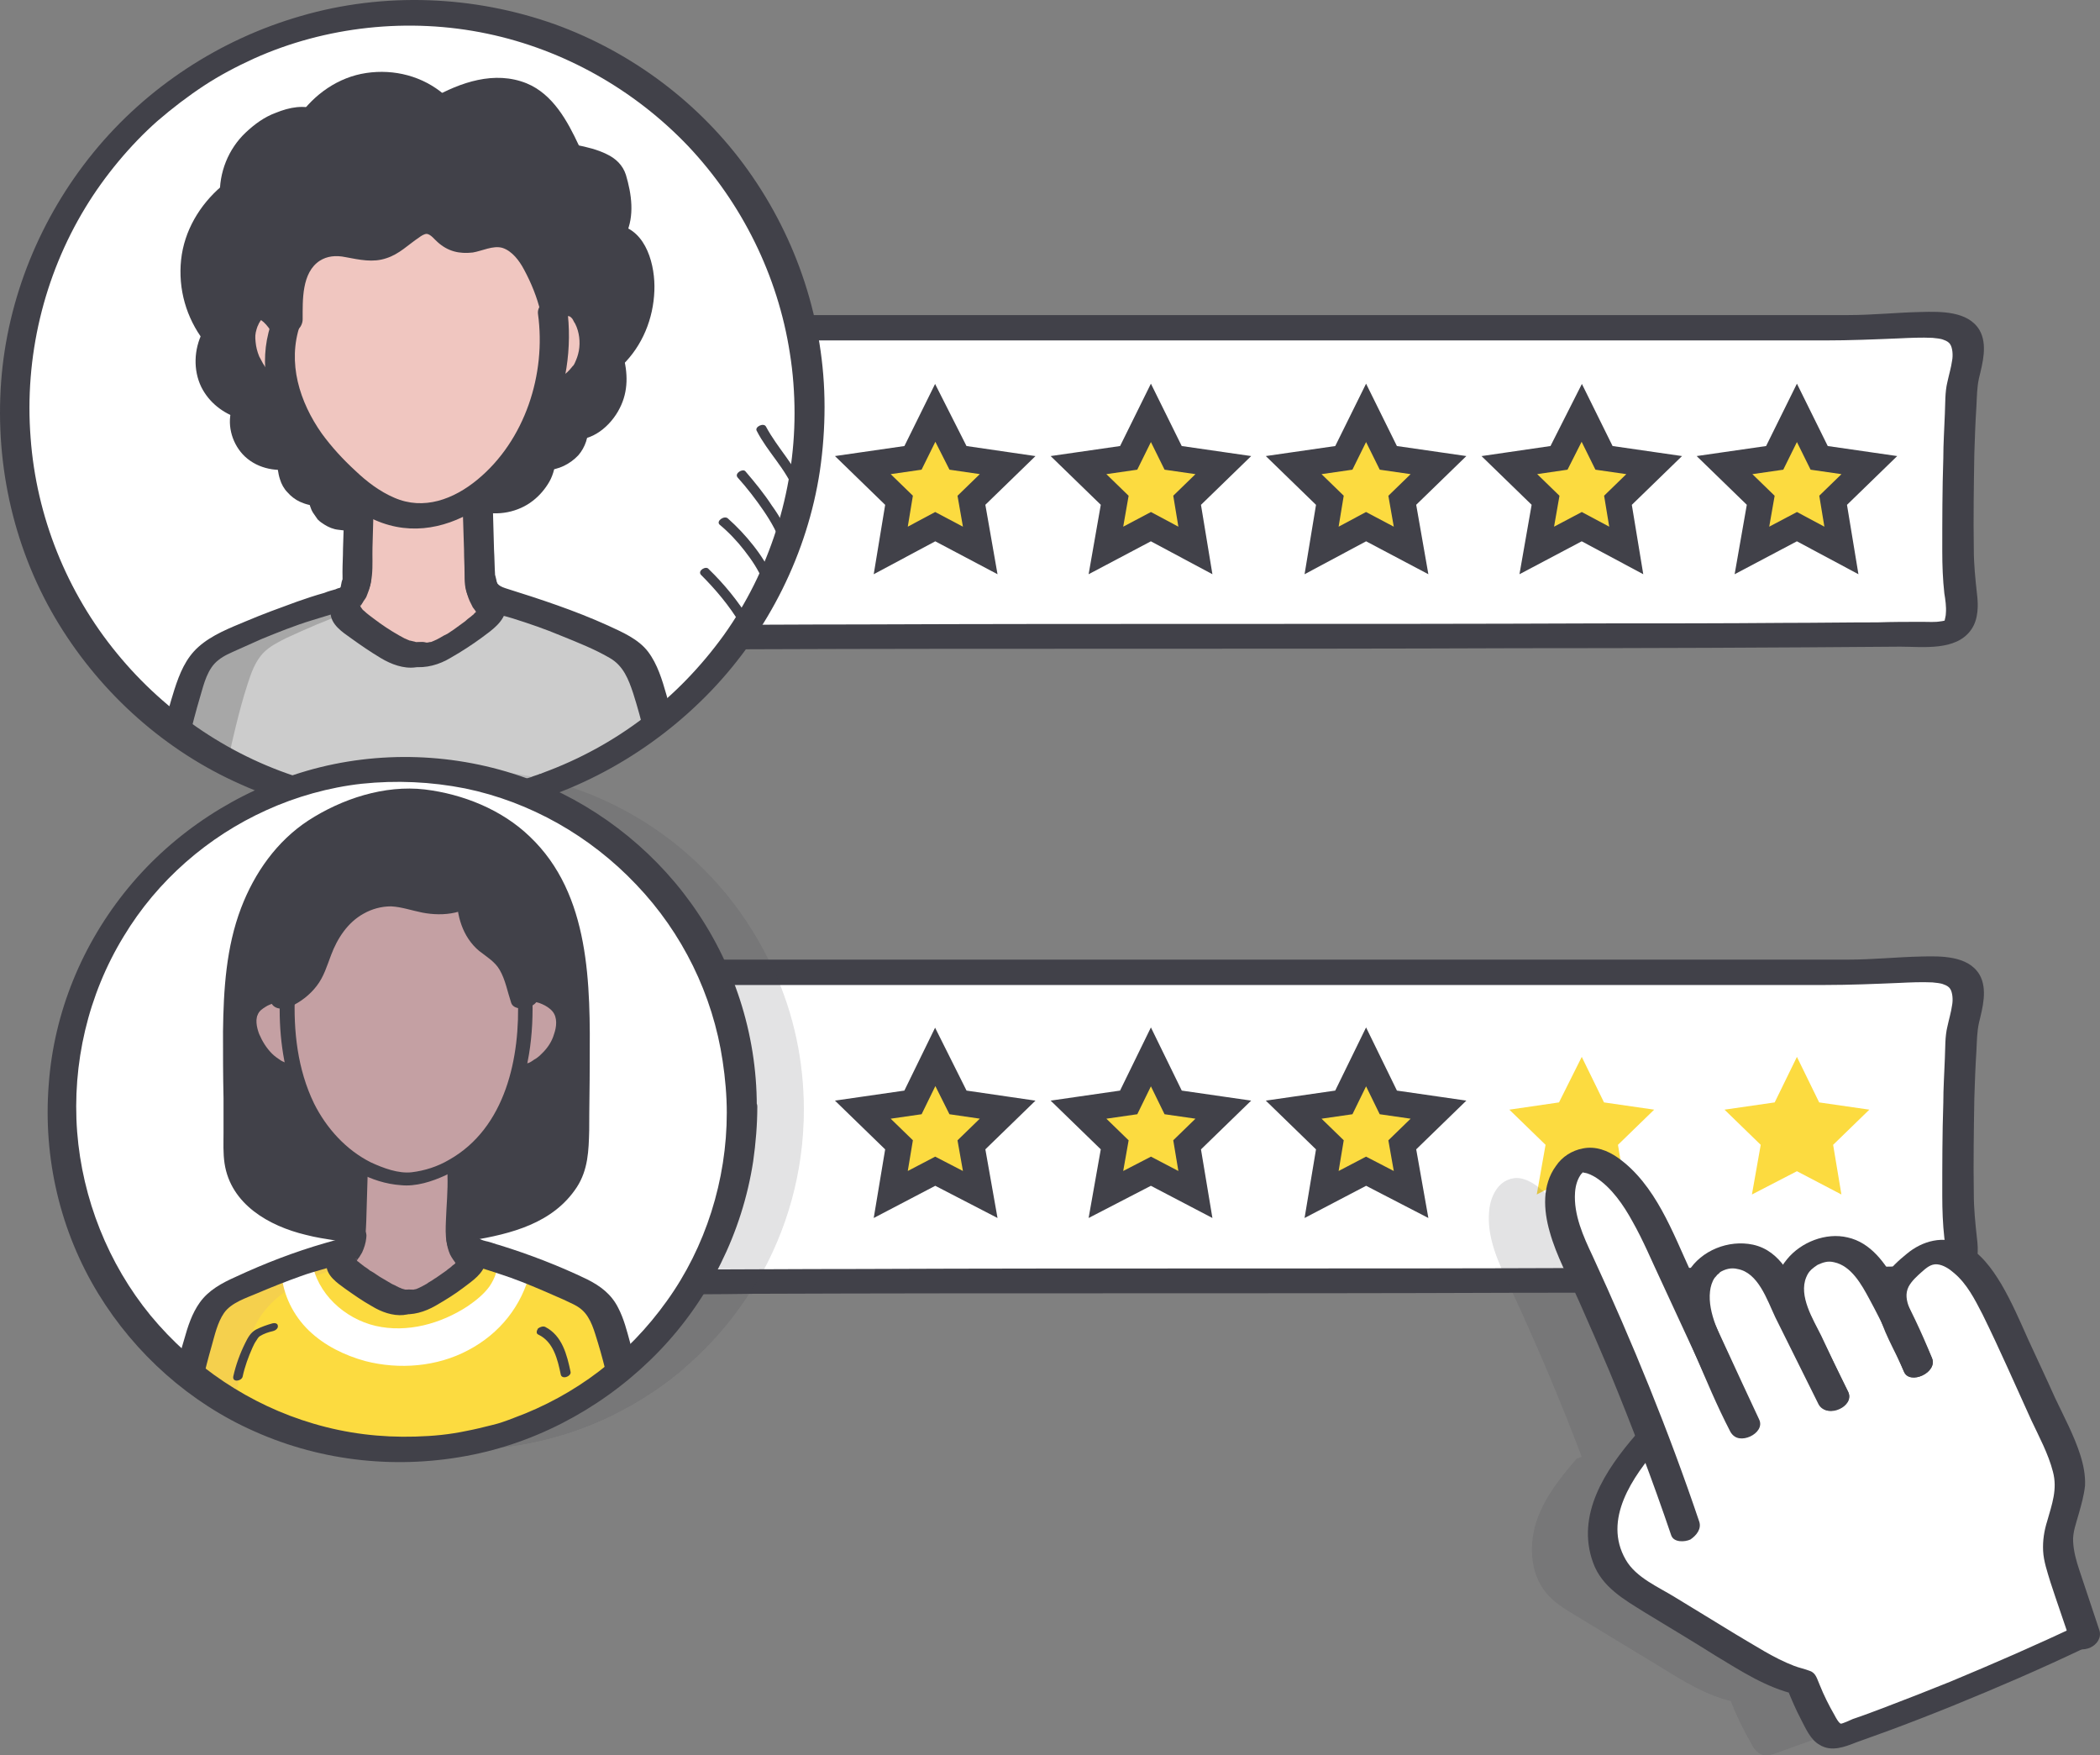 <svg version="1.1" x="0" y="0" xml:space="preserve" id="svg506" width="406.012" height="339.317" xmlns:xlink="http://www.w3.org/1999/xlink" xmlns="http://www.w3.org/2000/svg">
    <rect width="100%" height="100%" fill="#808080" stroke="none"/>
    <style type="text/css" id="style2">
        .st0{fill:#fff}.st2{fill:#fcdb40}.st3{opacity:.15}.st4{fill:#414149}.st32{fill:#f0c6c0}.st44{fill:none;stroke:#414149;stroke-width:5;stroke-miterlimit:10}
    </style>
    <g id="Layer_1" transform="translate(-97.784 -108.69)">
        <g id="g503">
            <g id="g41">
                <g id="g15">
                    <g id="g7">
                        <path class="st0" d="M205.1 218.1c-.4-11.2-1.4-35.6-1.9-43.5-.1-1.4 2.4-2.5 5.6-2.5 75 0 150.1 0 225.1.1h23.5c4.9 0 13.4-1.3 17.8-.1 5.9 1.6 2.3 9.3 2.1 11.8-.3 5-.5 10-.6 15-.2 6.7-.2 13.5 0 20.2.1 3.2 1.2 6.7.2 9.9-.6 1.8-2.3 2.4-6.4 2.4-77.5.6-154.9.3-232.4.5-9.3 0-18.6.1-27.9.1-7.8 0-4.8-6-4.8-8.3-.2-.7-.2-2.7-.3-5.6z" id="path5"/>
                    </g>
                    <g id="g13">
                        <g id="g11">
                            <path class="st4" d="M207.9 217.4c-.5-14.3-1.1-28.6-1.9-42.9 0-.6.2-.6-.2 0-.2.4-.6.3 0 .3.9-.1 2.1-.3 3.2-.3H450.6c4.8 0 9.6-.2 14.4-.4 2.1-.1 4.3-.2 6.4-.1.7.1 1.5.1 2.2.4.6.2 1 .5 1.2.8.5.7.6 2.2.4 3.2-.2 1.4-.6 2.7-.9 4.1-.5 2-.4 4.2-.5 6.2-.1 2.9-.3 5.7-.3 8.6-.2 6-.2 12-.2 18 0 2.7.1 5.4.4 8.1.2 1.2.4 2.6.3 3.8 0 .6-.2 1.1-.3 1.7.1-.3 0-.1.1-.2l.1-.1c.3-.3-.3 0 0 0 .2 0-.7.2-.9.2-1.1.2-2.3.1-3.5.1-2.9 0-5.8 0-8.7.1-6 0-12 .1-18 .1-11.9.1-23.9.1-35.8.1-23.8.1-47.6.1-71.4.1-23.9 0-47.8 0-71.6.1-11.9 0-23.9.1-35.8.1-6 0-12 .2-18 .1-.3 0-.7 0-1-.1-.1 0-1.1-.3-.8-.2-.1 0-.3-.1-.4-.2.3.2 0 0 0 0l-.3-.3c.3.4 0 0-.1-.2-.1-.1-.1-.2-.1-.4 0 0 .1.4 0 .1-.1-.3-.1-.5-.1-.8v-.4c0-.4 0 .4 0 0 0-.3.1-.6.1-.9.7-3 .6-5.8.4-8.8-.1-3.2-5.9-1.6-5.8 1.3.1 1.9.2 3.8.2 5.7 0 .2.1-.4 0 .2 0 .2-.1.5-.1.7l-.3 1.8c-.4 3.5 1.1 6.2 4.7 7 2.7.6 5.7.3 8.4.2h9.3c6.2 0 12.4 0 18.6-.1 24.6-.1 49.2-.1 73.8-.1 24.8 0 49.6 0 74.4-.1 24.7 0 49.4-.1 74.1-.3 4.3 0 10.8.9 13.7-3.3 1.4-2 1.4-4.7 1.1-7-.3-2.8-.6-5.6-.6-8.5-.1-6.2 0-12.4.1-18.5.1-3 .2-6.1.4-9.1.1-1.9.1-3.7.5-5.5.7-2.9 1.7-6.5.1-9.3-2.2-3.7-7.5-3.6-11.3-3.5-4.7.1-9.4.6-14.1.6H213.9c-2.8 0-5.8-.3-8.5.5-2.3.7-5.1 2.2-5.1 4.9-.1 2.8.3 5.8.4 8.6.4 8.3.8 16.6 1.1 24.9.1 3.4.3 6.8.4 10.2.1 3.3 5.8 1.6 5.7-1.3z" id="path9"/>
                        </g>
                    </g>
                </g>
                <g id="g27">
                    <path class="st2" id="polygon17" d="m292.6 198.6-7 6.8 1.7 9.7-8.7-4.6-8.6 4.6 1.6-9.7-7-6.8 9.7-1.4 4.3-8.7 4.4 8.7z"/>
                    <path class="st2" id="polygon19" d="m334.3 198.6-7 6.8 1.6 9.7-8.6-4.6-8.7 4.6 1.7-9.7-7-6.8 9.7-1.4 4.3-8.7 4.3 8.7z"/>
                    <path class="st2" id="polygon21" d="m375.9 198.6-7 6.8 1.7 9.7-8.7-4.6-8.6 4.6 1.6-9.7-7-6.8 9.7-1.4 4.3-8.7 4.3 8.7z"/>
                    <path class="st2" id="polygon23" d="m417.6 198.6-7 6.8 1.6 9.7-8.6-4.6-8.7 4.6 1.7-9.7-7-6.8 9.6-1.4 4.4-8.7 4.3 8.7z"/>
                    <path class="st2" id="polygon25" d="m459.2 198.6-7 6.8 1.6 9.7-8.6-4.6-8.7 4.6 1.7-9.7-7-6.8 9.7-1.4 4.3-8.7 4.3 8.7z"/>
                </g>
                <g id="g39">
                    <path class="st44" id="polygon29" d="m292.6 198.6-7 6.8 1.7 9.7-8.7-4.6-8.6 4.6 1.6-9.7-7-6.8 9.7-1.4 4.3-8.7 4.4 8.7z"/>
                    <path class="st44" id="polygon31" d="m334.3 198.6-7 6.8 1.6 9.7-8.6-4.6-8.7 4.6 1.7-9.7-7-6.8 9.7-1.4 4.3-8.7 4.3 8.7z"/>
                    <path class="st44" id="polygon33" d="m375.9 198.6-7 6.8 1.7 9.7-8.7-4.6-8.6 4.6 1.6-9.7-7-6.8 9.7-1.4 4.3-8.7 4.3 8.7z"/>
                    <path class="st44" id="polygon35" d="m417.6 198.6-7 6.8 1.6 9.7-8.6-4.6-8.7 4.6 1.7-9.7-7-6.8 9.6-1.4 4.4-8.7 4.3 8.7z"/>
                    <path class="st44" id="polygon37" d="m459.2 198.6-7 6.8 1.6 9.7-8.6-4.6-8.7 4.6 1.7-9.7-7-6.8 9.7-1.4 4.3-8.7 4.3 8.7z"/>
                </g>
            </g>
            <g id="g75">
                <g id="g53">
                    <g id="g45">
                        <path class="st0" d="M476.6 323.4c-.2 6.7-.2 13.5 0 20.2.1 3.2 1.2 6.7.2 9.9-.6 1.8-2.3 2.4-6.4 2.4-75.4.5-150.8.3-226.2.5H238c-9.3 0-18.6.1-27.9.1-7.8 0-4.8-6-4.8-8.3 0-.7-.1-2.7-.2-5.5-.4-11.2-1.4-35.6-1.9-43.5-.1-1.4 2.4-2.5 5.6-2.5h38.8c62.1 0 124.2 0 186.3.1h23.5c4.9 0 13.4-1.3 17.8-.1 5.9 1.6 2.3 9.3 2.1 11.8-.4 4.9-.6 9.9-.7 14.9z" id="path43"/>
                    </g>
                    <g id="g51">
                        <g id="g49">
                            <path class="st4" d="M207.9 342c-.5-14.3-1.1-28.6-1.9-42.9 0-.6.2-.6-.2 0-.2.4-.6.3 0 .3.9-.1 2.1-.3 3.2-.3H450.6c4.8 0 9.6-.2 14.4-.4 2.1-.1 4.3-.2 6.4-.1.7.1 1.5.1 2.2.4.6.2 1 .5 1.2.8.5.7.6 2.2.4 3.2-.2 1.4-.6 2.7-.9 4.1-.5 2-.4 4.2-.5 6.2-.1 2.9-.3 5.7-.3 8.6-.2 6-.2 12-.2 18 0 2.7.1 5.4.4 8.1.2 1.2.4 2.6.3 3.8 0 .6-.2 1.1-.3 1.7.1-.3 0-.1.1-.2l.1-.1c.3-.3-.3 0 0 0 .2 0-.7.2-.9.2-1.1.2-2.3.1-3.5.1-2.9 0-5.8 0-8.7.1-6 0-12 .1-18 .1-11.9.1-23.9.1-35.8.1-23.8.1-47.6.1-71.4.1-23.9 0-47.8 0-71.6.1-11.9 0-23.9.1-35.8.1-6 0-12 .2-18 .1-.3 0-.7 0-1-.1-.1 0-1.1-.3-.8-.2-.1 0-.3-.1-.4-.2.3.2 0 0 0 0l-.3-.3c.3.4 0 0-.1-.2-.1-.1-.1-.2-.1-.4 0 0 .1.4 0 .1-.1-.3-.1-.5-.1-.8v-.4c0-.4 0 .4 0 0 0-.3.1-.6.1-.9.7-3 .6-5.8.4-8.8-.1-3.2-5.9-1.6-5.8 1.3.1 1.9.2 3.8.2 5.7 0 .2.1-.4 0 .2 0 .2-.1.5-.1.7l-.3 1.8c-.4 3.5 1.1 6.2 4.7 7 2.7.6 5.7.3 8.4.2h9.3c6.2 0 12.4 0 18.6-.1 24.6-.1 49.2-.1 73.8-.1 24.8 0 49.6 0 74.4-.1 24.7 0 49.4-.1 74.1-.3 4.3 0 10.8.9 13.7-3.3 1.4-2 1.4-4.7 1.1-7-.3-2.8-.6-5.6-.6-8.5-.1-6.2 0-12.4.1-18.5.1-3 .2-6.1.4-9.1.1-1.9.1-3.7.5-5.5.7-2.9 1.7-6.5.1-9.3-2.2-3.7-7.5-3.6-11.3-3.5-4.7.1-9.4.6-14.1.6H213.9c-2.8 0-5.8-.3-8.5.5-2.3.7-5.1 2.2-5.1 4.9-.1 2.8.3 5.8.4 8.6.4 8.3.8 16.6 1.1 24.9.1 3.4.3 6.8.4 10.2.1 3.2 5.8 1.6 5.7-1.3z" id="path47"/>
                        </g>
                    </g>
                </g>
                <g id="g65">
                    <path class="st2" id="polygon55" d="m292.6 323.2-7 6.8 1.7 9.6-8.7-4.5-8.6 4.5 1.6-9.6-7-6.8 9.7-1.4 4.3-8.8 4.4 8.8z"/>
                    <path class="st2" id="polygon57" d="m334.3 323.2-7 6.8 1.6 9.6-8.6-4.5-8.7 4.5 1.7-9.6-7-6.8 9.7-1.4 4.3-8.8 4.3 8.8z"/>
                    <path class="st2" id="polygon59" d="m375.9 323.2-7 6.8 1.7 9.6-8.7-4.5-8.6 4.5 1.6-9.6-7-6.8 9.7-1.4 4.3-8.8 4.3 8.8z"/>
                    <path class="st2" id="polygon61" d="m417.6 323.2-7 6.8 1.6 9.6-8.6-4.5-8.7 4.5 1.7-9.6-7-6.8 9.6-1.4 4.4-8.8 4.3 8.8z"/>
                    <path class="st2" id="polygon63" d="m459.2 323.2-7 6.8 1.6 9.6-8.6-4.5-8.7 4.5 1.7-9.6-7-6.8 9.7-1.4 4.3-8.8 4.3 8.8z"/>
                </g>
                <g id="g73">
                    <path class="st44" id="polygon67" d="m292.6 323.2-7 6.8 1.7 9.6-8.7-4.5-8.6 4.5 1.6-9.6-7-6.8 9.7-1.4 4.3-8.8 4.4 8.8z"/>
                    <path class="st44" id="polygon69" d="m334.3 323.2-7 6.8 1.6 9.6-8.6-4.5-8.7 4.5 1.7-9.6-7-6.8 9.7-1.4 4.3-8.8 4.3 8.8z"/>
                    <path class="st44" id="polygon71" d="m375.9 323.2-7 6.8 1.7 9.6-8.7-4.5-8.6 4.5 1.6-9.6-7-6.8 9.7-1.4 4.3-8.8 4.3 8.8z"/>
                </g>
            </g>
            <g id="g259">
                <g id="g233">
                    <g id="g79">
                        <circle class="st0" cx="177.4" cy="187.9" r="76" id="circle77"/>
                    </g>
                    <g id="g225">
                        <defs id="defs82">
                            <circle id="SVGID_12_" cx="177.4" cy="187" r="76.9"/>
                        </defs>
                        <clipPath id="SVGID_1_">
                            <use xlink:href="#SVGID_12_" style="overflow:visible" id="use84" x="0" y="0" width="100%" height="100%"/>
                        </clipPath>
                        <g clip-path="url(#SVGID_1_)" id="g223">
                            <g id="g101">
                                <path class="st32" d="M153.1 184.5c-2.8.2-5-1.8-6.5-4-1.2-1.7-2-3.7-2.2-5.8-.2-2.1.3-4.2 1.6-5.9.5-.7 1.3-1.3 2.1-1.5.9-.2 1.9.2 2.6.7.7.5 1.3 1.3 1.9 2h.6v.2l-.2.4c-1.5 4.5-1.3 9.4.1 13.9z" id="path87"/>
                                <path class="st4" d="M150.7 168.1c-.7-.5-1.7-.9-2.6-.7-.9.2-1.6.8-2.1 1.5-1.3 1.6-1.8 3.8-1.6 5.9.2 2.1 1 4 2.2 5.8 1.5 2.2 3.7 4.2 6.5 4 .2.8.5 1.6.8 2.3 2.1 5.1 5.7 9.5 9.7 13.3 1.2 1.1 2.4 2.2 3.7 3.2v.7c0 1.2-.1 2.5-.1 3.9h-.6c-1.4.4-2.9.1-4.1-.6-1.3-.8-2.2-2.3-2.3-3.8-1.7 0-3.4-.7-4.5-2-1.2-1.4-1.7-3.5-1.1-5.3-2.7.9-5.8-.1-7.7-2.2-1.7-2-2.3-4.9-1.4-7.4-2.8-.8-5.2-2.8-6.3-5.5-1.2-2.7-1-6 .5-8.6-3.2-3.9-4.7-9.1-4.2-14.1.5-5.3 3.4-10.3 7.6-13.5 0-3.1 1-6.1 2.8-8.6 1.9-2.5 4.7-4.4 7.8-5.1 1.4-.3 2.8-.4 4.1.3 2.4-3.8 6.6-6.5 11.1-7.1 4.8-.7 9.9 1.1 13.4 4.6 2.4-1.4 4.9-2.6 7.6-3.2 2.7-.6 5.6-.6 8.2.6 4.8 2.1 7.2 7.4 9.3 12 1.7.2 3.3.7 4.9 1.3 1.2.5 2.4 1.1 3.1 2.2.5.7.6 1.6.8 2.4.7 3.2 1.3 6.8-.7 9.5 2.6.1 4.2 2.5 5 4.8 2.2 6.7.2 14.5-5 19.2.7 2.2.8 4.6.2 6.8-.6 2.2-2.1 4.3-4.1 5.4-.6.4-1.4.7-2.1.5l-1-.2c0 .3.1.6.1.6.2 1.3-.2 2.8-1.1 3.8-.9 1-2.2 1.7-3.5 1.8h-1c0 .1-.1.1-.1.1-.4.5-.5 1.1-.6 1.7-.5 2.2-1.9 4.2-3.9 5.4-2.4 1.4-5.5 1.5-8 .2-.1-.1-.2-.1-.3-.2 1.4-1 2.7-2.1 3.9-3.3 4.6-4.6 7.9-10.4 9.7-16.6l.5.2c3.1-.6 5.9-2.6 7.4-5.5 1.4-2.8 1.5-6.3.1-9.2-.5-1-1.1-1.9-2.1-2.3-1.3-.6-2.9-.1-4.1.6l-.5-.1c-.7-2.9-1.8-5.8-3.2-8.5-1.5-2.8-3.8-5.6-7-5.8-3-.2-6.2 2.1-8.9.7-1.5-.7-2.4-2.4-3.9-3-1.8-.8-3.9.2-5.5 1.4s-3 2.7-4.9 3.3c-2.7.8-5.6-.6-8.5-.6-2.8-.1-5.5 1.2-7.3 3.4-2.6 3.2-2.7 7.7-2.7 11.8h-.6c-.5-.9-1.1-1.7-1.8-2.2z" id="path89"/>
                                <path class="st32" d="m205 167.4-.3.6c.8 5.3.4 10.7-1.1 15.8-1.8 6.2-5.1 12-9.7 16.6-1.2 1.2-2.5 2.3-3.9 3.3-3.9 2.7-8.5 4.4-13.1 3.9-3.5-.4-6.7-2.1-9.6-4.3-1.3-1-2.5-2.1-3.7-3.2-4-3.8-7.5-8.2-9.7-13.3-.3-.8-.6-1.5-.8-2.3-1.4-4.5-1.6-9.4-.1-13.8l.2-.4v-.2c0-4.1.1-8.6 2.7-11.8 1.8-2.1 4.5-3.4 7.3-3.4 2.9.1 5.7 1.4 8.5.6 1.9-.6 3.3-2.1 4.9-3.3 1.6-1.2 3.6-2.1 5.5-1.4 1.5.6 2.4 2.3 3.9 3 2.7 1.3 5.9-.9 8.9-.7 3.1.2 5.5 3 7 5.8 1.3 2.7 2.4 5.6 3.1 8.5z" id="path91"/>
                                <path class="st32" d="M176.9 207.5c4.7.6 9.2-1.1 13.1-3.9.1.1.2.1.3.2l-.2.4c.2 4.6.3 10.6.5 15.2 0 .5 0 1.1.2 1.7v.1c.2 1.1.6 2.1 1.2 3.1.3.4.6.8.7 1.2.3 1.2-.7 2.2-1.6 3-2.1 1.7-4.3 3.2-6.7 4.5-1.8 1-3.7 2-5.7 1.7-2 .3-4-.7-5.7-1.7-2.3-1.4-4.5-2.9-6.7-4.5-.9-.7-1.9-1.8-1.6-3 .1-.5.4-.8.7-1.2.6-.8 1-1.7 1.2-2.7.2-.7.2-1.4.3-2.1.1-3.4.2-7.7.3-11.5 0-1.4.1-2.7.1-3.9v-.7c2.9 2 6.1 3.7 9.6 4.1z" id="path93"/>
                                <path class="st32" d="M205.4 167.6c1.2-.8 2.8-1.2 4.1-.6 1 .4 1.6 1.4 2.1 2.3 1.4 2.9 1.3 6.3-.1 9.2-1.4 2.8-4.2 4.9-7.4 5.5l-.5-.2c1.5-5.1 1.9-10.5 1.1-15.8l.3-.6z" id="path95"/>
                                <path d="M191.3 222.4c.7 1 2 1.4 3.3 1.8 7.2 2 14.2 4.7 20.9 7.9 1.6.8 3.2 1.6 4.4 2.8 1.7 1.7 2.5 4.1 3.2 6.3 3.2 9.8 5.8 25.4 8 35.5H126.3c2.1-10.1 4.8-25.6 8-35.5.7-2.3 1.6-4.6 3.2-6.3 1.2-1.3 2.8-2.1 4.4-2.8 6.7-3.2 13.8-5.8 20.9-7.9 1.2-.3 2.5-.7 3.3-1.8.2-.3.3-.6.4-.9-.2 1-.6 1.9-1.2 2.7-.3.4-.6.8-.7 1.2-.3 1.2.7 2.2 1.6 3 2.1 1.7 4.3 3.2 6.7 4.5 1.8 1 3.7 2 5.7 1.7 2 .3 4-.7 5.7-1.7 2.3-1.4 4.5-2.9 6.7-4.5.9-.7 1.9-1.8 1.6-3-.1-.5-.4-.8-.7-1.2-.6-.9-1.1-2-1.2-3.1.2.5.3.9.6 1.3z" id="path97" style="fill:#ccc"/>
                                <path d="M164.6 225.4c-.2.6 0 1.2.4 1.7-4 1.4-7.9 3.1-11.8 4.9-1.6.8-3.2 1.6-4.4 2.8-1.7 1.7-2.5 4.1-3.2 6.3-3.2 9.8-5.8 25.4-8 35.5h-11.3c2.1-10.1 4.8-25.6 8-35.5.7-2.3 1.6-4.6 3.2-6.3 1.2-1.2 2.8-2.1 4.4-2.8 6.7-3.2 13.8-5.8 20.9-7.9 1.2-.3 2.5-.7 3.3-1.8.2-.3.3-.6.4-.9-.2 1-.6 1.9-1.2 2.7-.2.5-.5.9-.7 1.3z" id="path99" style="opacity:.36;fill:#696969"/>
                            </g>
                            <g id="g107">
                                <g id="g105">
                                    <path class="st4" d="M164.4 205.4c-.1 3.1-.2 6.3-.3 9.4 0 1.5-.1 3-.1 4.5 0 .8.1 2.5-.2 2.9.2-.2-.4.2-.5.2.4-.2-.7.2-.6.2-.7.2-1.5.4-2.2.7-1.8.5-3.6 1.1-5.3 1.7-3.3 1.2-6.6 2.4-9.9 3.8-3.1 1.3-6.5 2.6-9.1 4.9-2.5 2.2-3.7 5.2-4.7 8.3-1.7 5.4-3 10.9-4.1 16.4-1.3 6.3-2.5 12.7-3.9 19-.3 1.5 1 2.4 2.3 2.4h92c4.2 0 8.5.1 12.7 0h.2c1.4 0 3.8-1.4 3.4-3.1-2.4-11.3-4.2-22.7-7.5-33.8-.8-2.8-1.7-5.8-3.5-8.2-1.9-2.5-5-3.8-7.8-5.1-6.4-2.9-13.1-5.1-19.8-7.2-1.5-.5-1.9-1-2-2.6-.1-1.6-.1-3.2-.2-4.8l-.3-10.8c-.1-3.2-5.9-1.6-5.8 1.3.1 3.2.2 6.4.3 9.5 0 1.5.1 3 .1 4.5s0 3 .7 4.4c1.5 3 5.7 3.4 8.5 4.3 3.2 1 6.4 2.1 9.5 3.4 3.2 1.3 6.5 2.6 9.4 4.3 2.6 1.5 3.6 4.1 4.5 6.8 1.7 5.3 2.9 10.8 4.1 16.2 1.3 6.3 2.5 12.7 3.9 19 1.1-1 2.3-2.1 3.4-3.1H131c-1.4 0-2.8-.1-4.1 0h-.2c.8.8 1.5 1.6 2.3 2.4 2.4-11.3 4.2-22.8 7.5-33.9.7-2.4 1.4-5.4 3.5-7 1.1-.9 2.4-1.4 3.7-2 1.6-.7 3.1-1.4 4.7-2.1 3.2-1.3 6.4-2.6 9.7-3.6 1.6-.5 3.3-1 4.9-1.5 1.8-.5 3.5-1.1 4.8-2.5 2.5-2.5 1.9-6.8 2-10.1l.3-10.7c.1-1.5-2-1.9-3.1-1.7-1.4.6-2.6 1.8-2.6 3.3z" id="path103"/>
                                </g>
                            </g>
                            <g id="g113">
                                <g id="g111">
                                    <path class="st4" d="m163.8 221.4-.3 1.5c-.1.2 0 .2 0-.1-.1.1-.1.3-.2.4l-.3.6c-.3.5.2-.3-.1.2-.2.3-.5.6-.7 1-.3.6-.5 1.4-.5 2.1 0 2.3 2.3 3.8 4 5 1.8 1.3 3.7 2.6 5.7 3.8 2 1.2 4.4 2.1 6.7 1.8 1.4-.2 3.1-.9 3.4-2.5.2-1.4-.9-2.5-2.3-2.4h-.7c-.5 0 .3.1-.3 0l-1.2-.3c.4.2-.3-.1-.3-.1-.2-.1-.5-.2-.7-.3-.4-.2-.7-.4-1.1-.6-1.6-.9-3.4-2.1-4.7-3.1-.5-.4-1.4-1-2-1.6-.1-.1-.3-.2-.4-.4-.1-.1-.4-.6-.2-.2 0-.1-.3-.6-.3-.6.2 0 0 .7.1.3v.1c0-.1.1-.1.1-.2l-.1.1c.2-.2.3-.4.5-.7.2-.4.5-.7.7-1.1.4-1 .8-2 .9-3 .1-.6 0-1.2-.5-1.7-.4-.4-1.2-.7-1.8-.7-1.3.3-3.2 1.2-3.4 2.7z" id="path109"/>
                                </g>
                            </g>
                            <g id="g119">
                                <g id="g117">
                                    <path class="st4" d="M187.8 222c.1 1 .4 2 .8 2.9l.6 1.2c.2.3.4.5.6.8-.2-.3.1.3.1.3v-.2.1c.1-.1.2-.5 0-.2-.2.5.3-.3-.1.1l-.2.2c.3-.3-.2.1-.2.2-.2.2-.4.3-.6.5-.4.3-.8.6-1.1.9-.7.5-1.5 1.1-2.2 1.6-.4.3-.8.5-1.2.8l-.6.3c-.7.5.5-.3-.2.1-.8.5-1.6.9-2.4 1.2-.5.2.3-.1-.1 0-.2 0-.4.1-.6.1-.7.2.5 0-.2 0h-.3c-1.4-.2-3.2.4-3.8 1.8-.5 1.2-.1 2.8 1.4 2.9 2.7.3 5.2-.4 7.5-1.8 2.1-1.2 4.1-2.5 6-3.9 1.9-1.4 4.2-3 4.6-5.4.1-.7 0-1.4-.2-2-.1-.3-.3-.6-.5-.9-.1-.1-.2-.3-.3-.4.1.2.1.1 0-.1-.2-.4-.5-.8-.6-1.3 0 0-.2-.7-.1-.3-.1-.3-.1-.6-.2-.9-.5-3.1-6.2-1.5-5.9 1.4z" id="path115"/>
                                </g>
                            </g>
                            <g id="g125">
                                <g id="g123">
                                    <path class="st4" d="M201.8 169.4c1.6 11.6-2.5 24.4-11.7 32-4.6 3.8-10.4 6-16.1 3.5-2.8-1.2-5.3-3.1-7.5-5.2-2.4-2.2-4.6-4.6-6.5-7.2-4.3-6.1-6.7-13.7-4.2-21 .5-1.4-1.1-2.4-2.3-2.4-1.6 0-2.9 1-3.4 2.5-2.4 7.3-.6 15.3 3.3 21.7 2 3.2 4.4 6.1 7 8.7 2.6 2.5 5.4 5 8.6 6.6 14.3 7.5 29.1-5 34.9-17.6 3.3-7.1 4.6-15.1 3.5-22.9-.3-3.3-6-1.6-5.6 1.3z" id="path121"/>
                                </g>
                            </g>
                            <g id="g131">
                                <g id="g129">
                                    <path class="st4" d="M154.9 169c-.9-1.2-1.9-2.3-3.2-2.9-1.8-.8-3.8-.7-5.5.2-2.9 1.6-4.5 4.8-4.7 8.1-.2 2.8.8 5.7 2.4 8 1.6 2.4 3.7 4.4 6.6 5 1.4.3 3.2-.5 3.8-1.8.6-1.2 0-2.6-1.4-2.9-.5-.1-1.4-.5-1.8-.8-.7-.6-1.3-1.2-1.8-2-.1-.1-.1-.1 0 0-.1-.1-.1-.2-.2-.2-.2-.3-.3-.5-.5-.8-.2-.4-.5-.9-.7-1.3-.4-1-.6-1.8-.7-2.8-.1-1-.1-1.5.2-2.5.1-.2.1-.4.2-.6-.1.3.2-.4.2-.4 0-.1.4-.6.2-.4-.1.2.2-.3.3-.4.5-.6-.4.3.2-.2-.1 0-.2.1-.2.1.3-.1.3-.1.1-.1-.1 0-.4 0-.5.1.1-.1.3.1.4.2.6.4 1.3 1.2 1.8 2 .9 1.1 3.1.7 4-.1 1.2-.9 1.8-2.3.8-3.5z" id="path127"/>
                                </g>
                            </g>
                            <g id="g137">
                                <g id="g135">
                                    <path class="st4" d="M207.1 169.9c-.6.3.2-.1.3-.1-.4.2-.1.1.2 0h-.1.3c-.6-.2.4.2 0 0 .1 0 .6.4.3.2.2.1.3.3.4.4.1.1.1.1 0 0 0 .1.1.1.1.2.1.2.2.4.4.7.8 1.6 1 3.5.7 5.2-.2 1-.4 1.5-.8 2.4-.1.2-.2.4-.4.6.2-.3 0 0-.1.1-.3.4-.6.7-.9 1l-.1.1c-.2.1-.3.3-.5.4-.2.1-.4.3-.6.4.6-.4 0 0-.2.1-.4.2-.8.3-1.1.5.7-.3-.1 0-.2 0-.2.1-.5.1-.7.2-1.3.3-2.8 1.5-2.7 3 .1 1.5 1.8 1.9 3.1 1.7 5.7-1.1 10.6-5.9 11.1-11.7.3-2.9-.3-6-2.2-8.3-2.5-3-6.6-2.1-9.4-.3-1.1.7-1.7 2.4-.7 3.4.9 1.1 2.6.5 3.8-.2z" id="path133"/>
                                </g>
                            </g>
                            <g id="g143">
                                <g id="g141">
                                    <path class="st4" d="M190.5 207.5c3.5 1 7.5.2 10.3-2 1.3-1 2.4-2.3 3.2-3.7.4-.7.7-1.5.9-2.3.1-.3.1-.7.2-1 0-.1.1-.3.1-.4.1-.2 0-.1-.1.2.1-.3.1-.2-.1.2.4-.5.7-1.1.7-1.8-.1-.6-.5-1.2-1-1.5-1.3-.6-3.2-.2-4.1 1-.6.8-1 1.6-1.1 2.5-.1.3-.1.6-.2.9 0 .1-.1.3-.1.4-.1.3.2-.5 0-.1-.1.3-.2.5-.4.8-.1.1-.2.3-.3.4-.2.4.3-.4.1-.1-.2.2-.3.4-.5.7l-.3.3-.2.2.2-.2c-.2.1-.5.4-.7.5-.1.1-.2.2-.3.2-.3.2.6-.3.2-.1-.3.1-.6.3-.9.4-.4.1.7-.2.1-.1-.1 0-.3.1-.4.1-.2 0-.3.1-.5.1-.6.1.6 0 0 0h-1.2.2c-.1 0-.3 0-.4-.1-.4-.1-.7-.1-1.1-.3-1.4-.4-3.3.5-3.8 1.8-.5 1.4.1 2.6 1.5 3z" id="path139"/>
                                </g>
                            </g>
                            <g id="g149">
                                <g id="g147">
                                    <path class="st4" d="M203.4 199.6c2.4-.1 4.6-1.2 6.2-2.9 1.3-1.5 2.1-3.7 1.8-5.7-.1-.6-.4-1.2-1-1.5-.6-.3-1.4-.4-2.1-.2-.7.2-1.5.6-2 1.2-.4.5-.8 1.1-.7 1.8 0 .3.1.7 0 1v-.6c0 .5-.1 1-.3 1.4.1-.2.2-.4.2-.6-.1.4-.3.7-.5 1 .1-.2.3-.4.4-.6-.2.3-.4.6-.7.8.2-.2.4-.3.6-.5-.3.2-.5.4-.8.6.2-.1.5-.3.7-.4-.3.2-.6.3-.9.4.3-.1.5-.2.8-.3-.3.1-.6.2-.9.2.2 0 .5-.1.7-.1h-.4c-.8 0-1.6.3-2.2.8-.5.4-1.1 1.1-1.2 1.7-.1.6 0 1.3.5 1.7.4.6 1.1.8 1.8.8z" id="path145"/>
                                </g>
                            </g>
                            <g id="g155">
                                <g id="g153">
                                    <path class="st4" d="M208.2 193.6c4 .6 7.7-2.6 9.4-6 1.7-3.3 1.6-6.9.6-10.4-.2-.6-1-1-1.5-1.1-.7-.2-1.6 0-2.2.3-1.3.7-2.2 1.9-1.8 3.3 0 .1.1.3.1.4-.1-.2 0-.1 0 .1.1.3.1.7.2 1 .1.6.1 1.2.1 1.9v.5c0 .2 0 .2 0 0v.2c0 .3-.1.6-.2.9-.1.3-.1.6-.2.9 0 .1-.1.3-.1.4.1-.1.2-.4 0 0-.2.5-.5.9-.7 1.4-.2.3.3-.4.1-.1-.1.1-.2.2-.2.3-.2.2-.4.4-.6.7l.1-.1-.3.3c-.2.2-.4.3-.6.5-.5.3.5-.2.1-.1-.1.1-.3.1-.4.2-.4.2.5-.2.1 0-.2.1.4 0 .5 0-1.4-.2-3.2.4-3.8 1.8-.6.9-.1 2.4 1.3 2.7z" id="path151"/>
                                </g>
                            </g>
                            <g id="g161">
                                <g id="g159">
                                    <path class="st4" d="M218.1 179.3c3.9-3.8 6-9 6.2-14.4.2-4.8-1.5-11.6-6.9-12.7-1.5-.3-3.2.5-3.8 1.8-.6 1.2 0 2.6 1.4 2.9 1.6.3 2.4 2.2 2.9 3.7.6 1.9.8 4 .7 6-.3 4-2 7.7-4.8 10.4-1 .9-.9 2.6.3 3.3 1.4.7 3 0 4-1z" id="path157"/>
                                </g>
                            </g>
                            <g id="g167">
                                <g id="g165">
                                    <path class="st4" d="M218.8 154c1.7-3.6 1.1-7.8 0-11.5-.6-1.9-2-3.2-3.7-4-1.8-.9-3.9-1.4-5.9-1.8-1.4-.2-3.2.4-3.8 1.8-.6 1.2-.1 2.7 1.4 2.9.8.1 1.7.3 2.5.6.4.1.8.2 1.2.4-.3-.1.2.1.2.1.2.1.3.1.5.2.3.1.6.3.9.4.2.1.3.2.5.3-.3-.2-.1 0 .1.1.1.1.2.3.4.4-.2-.2-.1-.2 0 0 .2.3.3.7.4 1.1-.1-.2 0-.1 0 .1s.1.4.1.6c.1.4.1.7.2 1.1.1.8.3 1.5.3 2.3 0 .4.1.8.1 1.2v.7c0 .4-.1.8-.2 1.2 0 .2-.1.3-.1.5.1-.5-.1.2-.1.3-.6 1.2-.1 2.7 1.4 2.9 1.2.2 3-.5 3.6-1.9z" id="path163"/>
                                </g>
                            </g>
                            <g id="g173">
                                <g id="g171">
                                    <path class="st4" d="M209.7 136.8c-2.2-4.7-5-9.9-10.1-12-6.2-2.5-12.8-.2-18.3 2.9-1.1.6-2.4 1.9-1.8 3.3.6 1.3 2.6 1.4 3.7.8 3.9-2.2 8.9-4.6 13.4-2.4 3.9 1.9 5.9 6.2 7.6 9.9 1.3 2.7 6.8.2 5.5-2.5z" id="path169"/>
                                </g>
                            </g>
                            <g id="g179">
                                <g id="g177">
                                    <path class="st4" d="M183.7 127c-4.2-3.6-9.7-5-15.1-4.2-5.4.8-10.1 4.1-13.2 8.6-.8 1.2.1 2.6 1.4 2.9 1.6.4 3-.6 3.8-1.8 1.9-2.8 5-4.6 8.2-5.1 3.6-.5 7.4.7 10.2 3 1.2 1 2.9.8 4-.1.9-.5 1.9-2.3.7-3.3z" id="path175"/>
                                </g>
                            </g>
                            <g id="g185">
                                <g id="g183">
                                    <path class="st4" d="M159.2 129.9c-2.7-1-5.4-.5-8.1.6-2.2.8-4.1 2.2-5.8 3.8-3.4 3.2-5.2 7.8-5 12.4 0 1.5 1.9 2 3.1 1.7 1.4-.4 2.7-1.5 2.7-3v-1c0-.4.1-.8.2-1.2.1-.5.2-.9.3-1.4.1-.2.1-.4.2-.6.1-.2.2-.5.1-.2.3-.8.7-1.6 1.2-2.3.3-.5-.2.3.1-.2.1-.2.3-.4.4-.5.3-.3.5-.6.8-.9.1-.1.2-.3.4-.4-.6.4 0 0 .1-.1.3-.3.6-.5 1-.7.2-.1.3-.2.5-.3.6-.4-.6.3.1 0 .4-.2.7-.4 1.1-.5.2-.1.3-.1.5-.2s.7-.4.1 0c.3-.2.8-.2 1.2-.3.2 0 .4-.1.6-.1-.6.1.1 0 .2 0s.8.1.3 0c.1 0 .7.2.3 0 1.4.5 3.1.2 4.1-1 .4-1.3.8-3.1-.7-3.6z" id="path181"/>
                                </g>
                            </g>
                            <g id="g191">
                                <g id="g189">
                                    <path class="st4" d="M140.6 144.7c-4.2 3.6-7.2 8.6-7.8 14.2-.6 5.7 1 11.2 4.4 15.7.9 1.2 3 .6 4-.1 1.1-.9 1.6-2.2.7-3.4-5.2-6.9-4.6-17.3 2-23.1 1-.8 1.8-2.3.7-3.4-1-1-3-.7-4 .1z" id="path187"/>
                                </g>
                            </g>
                            <g id="g197">
                                <g id="g195">
                                    <path class="st4" d="M136.9 173c-1.6 3.2-1.8 7.2-.2 10.5 1.5 3 4.2 5.1 7.4 6.1 1.4.4 3.3-.5 3.8-1.8.6-1.4 0-2.5-1.4-2.9-.5-.1.2.1 0 0-.1-.1-.2-.1-.4-.2-.3-.1-.5-.3-.8-.4-.3-.1-.5-.3-.8-.5-.2-.1.3.2-.1 0l-.3-.3c-.5-.4-.9-.8-1.3-1.3 0 0-.4-.5-.2-.2s-.2-.2-.2-.2c-.2-.3-.3-.5-.4-.8-.1-.3-.3-.6-.4-.9-.1-.1-.1-.3-.1-.4-.1-.4 0 .1 0-.2-.1-.7-.2-1.3-.2-2v-.7c0-.3.1-.7.2-1 .1-.3.2-.7.3-1-.1.2-.1.2 0 0l.3-.6c.6-1.2 0-2.7-1.4-2.9-1.4-.3-3.1.4-3.8 1.7z" id="path193"/>
                                </g>
                            </g>
                            <g id="g203">
                                <g id="g201">
                                    <path class="st4" d="M142.7 187.4c-1.1 3.1-.2 6.7 2 9.1 2.4 2.6 6.2 3.5 9.5 2.8.7-.1 1.5-.6 2-1.2.4-.5.8-1.2.7-1.8-.2-1.5-1.8-1.9-3.1-1.7-.1 0-.2 0-.4.1-.3.1.7-.1.2 0h-1.1c-.3 0 .7.1.2 0-.2 0-.5-.1-.7-.1-.2-.1-.5-.1-.7-.2.1 0 .5.2.2.1-.1 0-.2-.1-.3-.1-.5-.2-.9-.5-1.3-.8.2.1.3.2.5.4-.6-.5-1.2-1-1.6-1.6.1.2.2.3.4.5-.5-.7-.9-1.5-1.1-2.4.1.2.1.4.2.6-.2-.8-.3-1.6-.2-2.5v.6c.1-.6.2-1.3.4-1.9.2-.6-.1-1.3-.5-1.7-.4-.4-1.2-.7-1.8-.7-1.7.1-3 1-3.5 2.5z" id="path199"/>
                                </g>
                            </g>
                            <g id="g209">
                                <g id="g207">
                                    <path class="st4" d="M151.6 197.7c-.1.6-.1 1.2-.1 1.8.1.6.2 1.2.4 1.8.3 1 .8 1.9 1.5 2.6.6.7 1.5 1.4 2.4 1.8 1.1.5 2.3.8 3.6.8.7 0 1.6-.3 2.2-.8.5-.4 1.1-1.1 1.2-1.7.1-.6 0-1.3-.5-1.7-.5-.5-1.1-.6-1.8-.7h-.3c.2 0 .5 0 .7.1-.5 0-.9-.1-1.4-.3.2.1.4.1.6.2-.5-.2-1.1-.5-1.5-.8.2.1.3.2.5.4-.5-.4-.9-.8-1.3-1.3.1.2.2.3.4.5-.4-.6-.7-1.2-.9-1.9.1.2.1.4.2.6-.2-.6-.2-1.2-.2-1.8v.6-.3c.1-.6 0-1.2-.5-1.7-.4-.4-1.2-.7-1.8-.7-.8 0-1.6.3-2.2.8-.6.4-1.1 1-1.2 1.7z" id="path205"/>
                                </g>
                            </g>
                            <g id="g215">
                                <g id="g213">
                                    <path class="st4" d="M157.4 205.2c.2.9.4 1.8.9 2.6.3.4.6.9.9 1.3.4.4.8.7 1.3 1 .8.5 1.7.9 2.7 1 1.2.2 2.4.2 3.6-.1.7-.2 1.5-.6 2-1.2.4-.5.8-1.2.7-1.8-.1-.6-.4-1.2-1-1.5-.6-.3-1.4-.4-2.1-.2-.2.1-.4.1-.6.1.2 0 .5-.1.7-.1-.4 0-.8.1-1.1 0 .2 0 .5 0 .7.1-.4 0-.9-.1-1.3-.3.2.1.4.1.6.2-.4-.2-.9-.4-1.3-.7.2.1.3.2.5.4-.4-.3-.8-.7-1.1-1.2.1.2.2.3.4.5-.3-.5-.6-1.1-.8-1.6.1.2.1.4.2.6 0-.2-.1-.3-.1-.5-.1-.6-.4-1.2-1-1.5-.6-.3-1.4-.4-2.1-.2-.7.2-1.5.6-2 1.2-.4.5-.8 1.2-.7 1.9z" id="path211"/>
                                </g>
                            </g>
                            <g id="g221">
                                <g id="g219">
                                    <path class="st4" d="M207.9 167.5c-1.2-5.2-3.4-11.3-7.9-14.5-2.4-1.7-5.2-1.8-8-1.1-1 .2-2 .6-3 .7-1 .1-1.6-.3-2.3-1-.9-.9-1.8-1.7-3-2.2-1.5-.6-3.1-.5-4.6-.1-1.5.4-2.9 1.2-4.1 2.1-1 .8-2 1.8-3.1 2.4-1.8 1-4.8-.3-6.8-.5-3-.3-5.9.5-8.4 2.1-5.6 3.6-6.2 10.3-6.2 16.3 0 1.5 1.9 1.9 3.1 1.7 1.4-.3 2.7-1.5 2.7-3 0-3.7-.2-9 3.3-11.3 1.4-.9 3.1-1.1 5-.7 2.7.5 5.3 1.1 7.9.2 2.5-.8 4.2-2.6 6.3-4 .4-.3 1-.7 1.5-.7.8.1 1.5 1.1 2.1 1.6 2 1.8 4.2 2.3 6.8 2 1.8-.3 3.9-1.4 5.7-.9 1.9.6 3.3 2.5 4.2 4.2 1.4 2.6 2.5 5.3 3.2 8.2.3 1.4 1.7 2 3.1 1.7.9-.5 2.8-1.8 2.5-3.2z" id="path217"/>
                                </g>
                            </g>
                        </g>
                    </g>
                    <g id="g231">
                        <g id="g229">
                            <path class="st4" d="M251.4 188.6c0 15.3-4.9 30.6-13.7 42.9-8.9 12.3-20.8 21.4-35 26.6-.2.1-.4.2-.6.2-.5.2.3-.1-.2.1s-1 .3-1.4.5c-1 .3-1.9.6-2.9.9-1.8.5-3.7.9-5.6 1.3-3.9.8-7.5 1.2-11.6 1.3-7.8.2-15.6-.7-23.1-2.9-14.5-4.2-27.4-12.9-36.9-24.5-9.7-11.8-15.6-26.5-16.7-41.7-1.2-15.5 2.5-31.2 10.6-44.5 3.7-6.1 8.7-12.1 13.9-16.7 2.9-2.5 5.9-4.8 9.1-6.9 2.9-1.9 6.1-3.6 9.6-5.2 13.8-6.2 29.9-8 45.1-4.8 14.8 3.1 28.4 10.8 38.8 21.7 10.4 11 17.4 25.1 19.7 40.1.6 3.7.9 7.7.9 11.6 0 1.5 1.9 1.9 3.1 1.7 1.4-.3 2.7-1.5 2.7-3 0-16.4-5.3-32.4-14.8-45.7-9.2-12.9-22.4-22.8-37.3-28.2-15.7-5.6-33.1-6.3-49.2-1.6-15.6 4.5-29.7 13.7-40 26.3-10.3 12.6-16.7 28.2-17.9 44.4-1.2 16.4 2.6 32.9 11.2 46.9 8.3 13.5 20.6 24.5 35.1 30.9 15.3 6.9 32.6 8.7 49 5.3 16-3.3 30.7-11.6 42-23.4 11.1-11.6 18.6-26.6 21-42.5.6-4.1.9-8.2.9-12.4 0-1.5-1.9-1.9-3.1-1.7-1.4.3-2.7 1.5-2.7 3z" id="path227"/>
                        </g>
                    </g>
                </g>
                <g id="g239">
                    <g id="g237">
                        <path class="st4" d="M244.1 192c2.1 4.1 5.6 7.3 7.3 11.7.3.9 2.2.1 1.8-.8-1.7-4.3-5.1-7.6-7.3-11.7-.4-.9-2.3 0-1.8.8z" id="path235"/>
                    </g>
                </g>
                <g id="g245">
                    <g id="g243">
                        <path class="st4" d="M240.4 201c1.8 2 3.5 4.2 5 6.4s2.9 4.6 3.5 7.1c.2.9 2.1.1 1.8-.8-.7-2.6-2.1-5.1-3.7-7.3-1.5-2.3-3.3-4.5-5.1-6.6-.5-.6-2.2.4-1.5 1.2z" id="path241"/>
                    </g>
                </g>
                <g id="g251">
                    <g id="g249">
                        <path class="st4" d="M236.9 210.1c1.8 1.5 3.4 3.2 4.8 5 1.4 1.8 2.7 3.7 3.6 5.9.4.9 2.2.1 1.8-.8-.9-2.2-2.2-4.2-3.7-6.1-1.5-1.9-3.1-3.6-4.9-5.2-.7-.6-2.3.5-1.6 1.2z" id="path247"/>
                    </g>
                </g>
                <g id="g257">
                    <g id="g255">
                        <path class="st4" d="M233.3 219.8c2.9 2.9 5.5 6 7.6 9.5.3.4.8.4 1.2.3.3-.1.9-.6.6-1.1-2.2-3.6-4.9-6.9-7.9-9.8-.5-.7-2.2.3-1.5 1.1z" id="path253"/>
                    </g>
                </g>
            </g>
            <g class="st3" id="g335">
                <g id="g329">
                    <defs id="defs262">
                        <circle id="SVGID_14_" cx="187.4" cy="323.2" r="65.7"/>
                    </defs>
                    <use xlink:href="#SVGID_14_" style="overflow:visible;fill:#414149" id="use264" x="0" y="0" width="100%" height="100%"/>
                    <clipPath id="SVGID_2_">
                        <use xlink:href="#SVGID_14_" style="overflow:visible" id="use266" x="0" y="0" width="100%" height="100%"/>
                    </clipPath>
                    <g clip-path="url(#SVGID_2_)" id="g327">
                        <path class="st4" d="M186.9 273.8 158 298.9l1.3 19.9 11.9 16.2 6.1 9.8-.1 1.7-1.1 6.5s5.3 5.7 7.8 6.4c2.5.8 2.3 1.5 4.7 1.5 2.4-.1 10.3-6 11.1-7.2.8-1.2.3-1.7 0-2.4s1.2-13.4 1.2-13.4l13.7-10.9 4.1-27.1-6.4-8.9-9.4-11.8z" id="path269"/>
                        <path class="st4" d="M176.5 350.1c-4.5 2-9.4 3-14.1 4.6-4.7 1.6-9.4 4-12.2 8.1-2.2 3.1-3.1 7-4 10.7-1.5 6.6-2.9 18.1-4.4 24.7h93.1c-2.1-8-4.3-20.9-6.4-28.9-.8-3.1-1.7-6.4-3.9-8.9-1.9-2.1-4.6-3.4-7.3-4.4-3.7-1.5-7.6-2.6-11.5-3.4-2.2-.5-4.6-.9-6.1-2.6.8 1 .7 2.6 0 3.7s-1.7 1.9-2.8 2.7c-2.3 1.7-4.8 3.5-7.6 3.7-3.6.3-7-1.8-10-3.9-1-.7-2-1.4-2.7-2.4-.7-1-1-2.3-.6-3.4" id="path271"/>
                        <path class="st4" d="M176.4 353.5c-1.3.4-2.5.7-3.8 1.2-4.7 1.6-9.3 4-12.2 8.1-2.2 3.1-3.1 7-4 10.7-1.5 6.6-2.9 18.1-4.4 24.7h-10.2c1.5-6.6 2.9-18.1 4.4-24.7.9-3.7 1.8-7.6 4-10.7 2.8-4.1 7.5-6.5 12.2-8.1 4.7-1.6 9.6-2.6 14.1-4.6l-.5.4c-.4.9-.2 2.1.4 3z" id="path273"/>
                        <path class="st4" d="M164.6 354.5c1.8-.9 3.5-1.5 5.5-2 .9 6.2 6.3 11.1 12.3 12.5 6.1 1.4 12.6-.4 17.8-3.8 1.6-1.1 3.1-2.3 4.2-3.8 1.1-1.6 1.8-3.5 1.5-5.4 2.1.9 4.4 1.6 6.4 2.5-1.6 6.6-5.9 12-12 15.2-6 3.2-13.3 3.8-19.9 2.1-4-1.1-7.9-3-10.9-5.9-3-2.9-5-6.9-5.3-11.1" id="path275"/>
                        <path class="st4" d="M200.8 280.6c.1 4 2.9 7.3 5.4 10.3 2.6 3 5.2 6.6 4.7 10.6 2-.6 4.3-.1 5.7 1.4 1.5 1.4 2.1 3.7 1.5 5.7-1.2 4.1-6.3 5.6-8.8 9.1-1.5 2.2-1.9 4.9-3.2 7.2-1.7 2.9-4.7 4.8-6.3 7.7-2.2 4-1.5 8.9-.6 13.4 3.6-.5 7.3-1 10.7-2.3 3.4-1.3 6.7-3.3 8.7-6.4 2.6-4 2.8-9.1 3-13.8.3-9.4.8-18.9-.9-28.2-1.7-9.3-5.7-18.4-13-24.4-5.9-4.9-13.8-7.4-21.4-6.8-7.7.6-15 4.2-20.1 10-4.6 5.2-7.3 11.8-8.8 18.6-2.5 11.5-1.7 23.5-.9 35.3.2 3.5.5 7.1 2.2 10.1 1.8 3.1 4.9 5.1 8.2 6.4 3.3 1.2 6.8 1.7 10.3 2.1.9-5 1.8-10.4-.7-14.8-1.1-2-2.8-3.7-4.3-5.4-2.7-3.3-4.7-7.1-5.7-11.3-3.7.2-7.2-2.8-7.6-6.5-.4-3.7 2.4-7.4 6.1-8 4.4-.7 6.2-6.5 8.3-10.5 2.1-3.9 5-8 9.4-8.9 3-.7 6.1.3 9.2.9 3 .6 6.5.7 8.8-1.4" id="path277"/>
                        <g id="g281">
                            <path class="st4" d="M178.1 335.2c-.1 4.1-.2 7.5-.3 11.5 0 .9-.1 1.9-.6 2.7-.6.9-1.8 1.3-2.9 1.6-6.4 1.8-12.6 4.2-18.7 7-1.4.7-2.9 1.4-4 2.5-1.5 1.5-2.2 3.6-2.9 5.7-2.8 8.7-5.2 22.6-7.1 31.6h87.7" id="path279"/>
                        </g>
                        <g id="g285">
                            <path class="st4" d="M177.6 347.8c-.1 1.1-.5 2.2-1.2 3.2-.2.3-.5.7-.6 1.1-.3 1 .6 2 1.5 2.6 1.9 1.5 3.9 2.8 5.9 4.1 1.6.9 3.3 1.8 5.1 1.5" id="path283"/>
                        </g>
                        <g id="g289">
                            <path class="st4" d="M188.3 360.4c1.8.2 3.5-.6 5.1-1.5 2.1-1.2 4.1-2.6 5.9-4.1.8-.7 1.7-1.6 1.5-2.6-.1-.4-.4-.7-.6-1.1-.7-.9-1.1-2-1.2-3.2" id="path287"/>
                        </g>
                        <g id="g293">
                            <path class="st4" d="M166.2 315.5c-.6.4-1.3.2-1.9-.1-3-1.3-5.3-4-6.1-7.2-.4-1.5-.4-3.2.5-4.4.5-.7 1.2-1.1 1.9-1.5 1.2-.7 2.6-1.2 3.9-.7" id="path291"/>
                        </g>
                        <g id="g297">
                            <path class="st4" d="M199.2 335.2c.1 4.1-.4 7.5-.2 11.5 0 .9.1 1.9.6 2.7.6.9 1.8 1.3 2.9 1.6 6.4 1.8 12.6 4.2 18.7 7 1.4.7 2.9 1.4 4 2.5 1.5 1.5 2.2 3.6 2.9 5.7 2.8 8.7 5.2 22.6 7.1 31.6" id="path295"/>
                        </g>
                        <g id="g301">
                            <path class="st4" d="M211.3 301c.3 7.5-.6 15.2-4 21.9-3.7 7.3-10.8 13.1-19 13.6-8.2-.5-15.3-6.3-19-13.6-3.4-6.7-4.3-14.4-4-21.9" id="path299"/>
                        </g>
                        <g id="g305">
                            <path class="st4" d="M210.5 315.5c.6.4 1.3.2 1.9-.1 3-1.3 5.3-4 6.1-7.2.4-1.5.4-3.2-.5-4.4-.5-.7-1.2-1.1-1.9-1.5-1.2-.7-2.6-1.2-3.9-.7" id="path303"/>
                        </g>
                        <g id="g309">
                            <path class="st4" d="M200.7 346.2c4-.7 8.1-1.4 11.8-3.2 3.7-1.8 6.9-4.9 7.9-8.9.4-1.6.4-3.2.4-4.9 0-5.2.1-10.5.1-15.7.1-7.8.1-15.7-1.6-23.4-1.7-7.6-5.5-15.1-11.7-19.8-5.5-4.2-12.3-6.4-19.2-6.8-6.9.4-13.8 2.6-19.2 6.8-6.2 4.7-10 12.2-11.7 19.8-1.7 7.6-1.7 15.5-1.6 23.4 0 5.2.1 10.5.1 15.7 0 1.6 0 3.3.4 4.9 1 4 4.2 7.1 7.9 8.9 3.7 1.8 7.8 2.5 11.8 3.2" id="path307"/>
                        </g>
                        <g id="g313">
                            <path class="st4" d="M200.9 280.7c-1.5 2.1-4.4 2.6-7 2.3-2.6-.3-5-1.3-7.6-1.5-3.5-.2-6.9 1.1-9.6 3.3-2.7 2.2-4.6 5.3-5.7 8.5-.4 1.1-.7 2.1-1.2 3.2-1 2.1-2.7 3.8-4.8 4.7" id="path311"/>
                        </g>
                        <g id="g317">
                            <path class="st4" d="M201 280.8c-.1 3.4.7 6.9 3.1 9.3 1.4 1.4 3.3 2.4 4.5 4 .9 1.2 1.3 2.6 1.7 4 .3 1.1.6 2.1 1 3.2" id="path315"/>
                        </g>
                        <g id="g321">
                            <path class="st4" d="M214.5 366c1.5.7 2.5 2 3.2 3.5.7 1.5 1 3.1 1.3 4.7" id="path319"/>
                        </g>
                        <g id="g325">
                            <path class="st4" d="M155.8 374.9c.6-2.5 1.5-4.8 2.7-7.1.2-.4.4-.7.7-1 .2-.2.4-.3.7-.4.8-.4 1.7-.8 2.7-1" id="path323"/>
                        </g>
                    </g>
                </g>
                <g id="g333">
                    <path class="st4" d="M253.2 323.2c0 12.1-3.3 23.5-9 33.2H238c-9.3 0-18.6.1-27.9.1-7.8 0-4.8-6-4.8-8.3 0-.7-.1-2.7-.2-5.5-.4-11.2-1.4-35.6-1.9-43.5-.1-1.4 2.4-2.5 5.6-2.5h38.8c3.6 8 5.6 17 5.6 26.5z" id="path331"/>
                </g>
            </g>
            <g id="g439">
                <g id="g339">
                    <circle class="st0" cx="175.4" cy="323.2" r="65" id="circle337"/>
                </g>
                <g id="g431">
                    <defs id="defs342">
                        <circle id="SVGID_16_" cx="175.4" cy="323.2" r="65.7"/>
                    </defs>
                    <clipPath id="SVGID_3_">
                        <use xlink:href="#SVGID_16_" style="overflow:visible" id="use344" x="0" y="0" width="100%" height="100%"/>
                    </clipPath>
                    <g clip-path="url(#SVGID_3_)" id="g429">
                        <path d="M174.9 273.8 146 298.9l1.3 19.9 11.9 16.2 6.1 9.8-.1 1.7-1.1 6.5s5.3 5.7 7.8 6.4c2.5.8 2.3 1.5 4.7 1.5 2.4-.1 10.3-6 11.1-7.2.8-1.2.3-1.7 0-2.4s1.2-13.4 1.2-13.4l13.7-10.9 4.1-27.1-6.4-8.9-9.4-11.8z" id="path347" style="fill:#c4a0a3"/>
                        <path class="st2" d="M164.5 350.1c-4.5 2-9.4 3-14.1 4.6-4.7 1.6-9.4 4-12.2 8.1-2.2 3.1-3.1 7-4 10.7-1.5 6.6-2.9 18.1-4.4 24.7h93.1c-2.1-8-4.3-20.9-6.4-28.9-.8-3.1-1.7-6.4-3.9-8.9-1.9-2.1-4.6-3.4-7.3-4.4-3.7-1.5-7.6-2.6-11.5-3.4-2.2-.5-4.6-.9-6.1-2.6.8 1 .7 2.6 0 3.7s-1.7 1.9-2.8 2.7c-2.3 1.7-4.8 3.5-7.6 3.7-3.6.3-7-1.8-10-3.9-1-.7-2-1.4-2.7-2.4-.7-1-1-2.3-.6-3.4" id="path349"/>
                        <path d="M164.4 353.5c-1.3.4-2.5.7-3.8 1.2-4.7 1.6-9.3 4-12.2 8.1-2.2 3.1-3.1 7-4 10.7-1.5 6.6-2.9 18.1-4.4 24.7h-10.2c1.5-6.6 2.9-18.1 4.4-24.7.9-3.7 1.8-7.6 4-10.7 2.8-4.1 7.5-6.5 12.2-8.1 4.7-1.6 9.6-2.6 14.1-4.6l-.5.4c-.4.9-.2 2.1.4 3z" id="path351" style="fill:#f5d04d"/>
                        <path class="st0" d="M152.6 354.5c1.8-.9 3.5-1.5 5.5-2 .9 6.2 6.3 11.1 12.3 12.5 6.1 1.4 12.6-.4 17.8-3.8 1.6-1.1 3.1-2.3 4.2-3.8 1.1-1.6 1.8-3.5 1.5-5.4 2.1.9 4.4 1.6 6.4 2.5-1.6 6.6-5.9 12-12 15.2-6 3.2-13.3 3.8-19.9 2.1-4-1.1-7.9-3-10.9-5.9-3-2.9-5-6.9-5.3-11.1" id="path353"/>
                        <path class="st4" d="M188.8 280.6c.1 4 2.9 7.3 5.4 10.3 2.6 3 5.2 6.6 4.7 10.6 2-.6 4.3-.1 5.7 1.4 1.5 1.4 2.1 3.7 1.5 5.7-1.2 4.1-6.3 5.6-8.8 9.1-1.5 2.2-1.9 4.9-3.2 7.2-1.7 2.9-4.7 4.8-6.3 7.7-2.2 4-1.5 8.9-.6 13.4 3.6-.5 7.3-1 10.7-2.3 3.4-1.3 6.7-3.3 8.7-6.4 2.6-4 2.8-9.1 3-13.8.3-9.4.8-18.9-.9-28.2-1.7-9.3-5.7-18.4-13-24.4-5.9-4.9-13.8-7.4-21.4-6.8-7.7.6-15 4.2-20.1 10-4.6 5.2-7.3 11.8-8.8 18.6-2.5 11.5-1.7 23.5-.9 35.3.2 3.5.5 7.1 2.2 10.1 1.8 3.1 4.9 5.1 8.2 6.4 3.3 1.2 6.8 1.7 10.3 2.1.9-5 1.8-10.4-.7-14.8-1.1-2-2.8-3.7-4.3-5.4-2.7-3.3-4.7-7.1-5.7-11.3-3.7.2-7.2-2.8-7.6-6.5-.4-3.7 2.4-7.4 6.1-8 4.4-.7 6.2-6.5 8.3-10.5 2.1-3.9 5-8 9.4-8.9 3-.7 6.1.3 9.2.9 3 .6 6.5.7 8.8-1.4" id="path355"/>
                        <g id="g361">
                            <g id="g359">
                                <path class="st4" d="m163.2 335.9-.3 8.7c0 .8 0 1.6-.1 2.3 0 .4-.2 1.1-.1 1.5 0-.1-.1.7.1 0 .1-.3.2-.1-.1 0l-2.1.6c-5.9 1.7-11.6 3.9-17.2 6.5-2.7 1.2-5.3 2.6-7 5-1.5 2.1-2.3 4.6-3 7.1-1.4 4.6-2.4 9.3-3.4 14.1-1.1 5.4-2.1 10.7-3.3 16.1-.3 1.5 1 2.4 2.3 2.4h76.9c3.5 0 7.1.1 10.6 0h.2c1.4 0 3.1-1 3.4-2.5.3-1.5-1-2.4-2.3-2.4H133.7c-1.1 0-2.3-.1-3.4 0h-.2c.8.8 1.5 1.6 2.3 2.4 2-9.6 3.6-19.4 6.3-28.8.6-2.1 1.1-4.5 2.4-6.4 1.4-2 4.3-2.9 6.4-3.8 2.8-1.2 5.6-2.3 8.4-3.3 2.7-1 5.6-1.6 8.3-2.6 1.6-.6 3-1.7 3.7-3.3.7-1.5.6-3.2.7-4.8l.3-10.1c.1-1.5-2-1.9-3.1-1.7-1.4.3-2.5 1.4-2.6 3z" id="path357"/>
                            </g>
                        </g>
                        <g id="g367">
                            <g id="g365">
                                <path class="st4" d="M162.8 347.9c-.1.5-.2.9-.3 1.4-.1.2 0 .1.1-.1-.1.1-.1.3-.2.4l-.3.6c-.3.5.3-.4-.1.1l-.6.9c-.3.6-.5 1.3-.5 2 0 2.1 2.1 3.5 3.6 4.6 1.7 1.2 3.4 2.4 5.2 3.4 1.8 1.1 4 1.9 6.1 1.7 1.4-.2 3.1-.9 3.4-2.5.2-1.4-.9-2.5-2.3-2.4h-.6c-.5 0 .4.1-.1 0-.4-.1-.7-.2-1-.3.5.2-.1-.1-.2-.1l-.6-.3c-.3-.2-.7-.3-1-.5-.7-.4-1.5-.9-2.2-1.3-.4-.3-.8-.5-1.2-.8-.2-.1-.3-.2-.5-.3-.1 0-.6-.4-.4-.3.2.2-.3-.2-.3-.2-.2-.1-.4-.3-.6-.4-.3-.2-.6-.5-.9-.7-.1-.1-.2-.2-.4-.3-.1-.1-.3-.5-.1-.1-.1-.1-.2-.3-.2-.5 0 .1.1.2.1.2 0 .3-.1.4 0 .2s-.2.3.1 0c-.5.8.6-.9.4-.5.2-.3.4-.7.6-1 .4-.9.7-1.8.8-2.8.1-.6 0-1.2-.5-1.7-.4-.4-1.2-.7-1.8-.7-1.4-.1-3.4.8-3.5 2.3z" id="path363"/>
                            </g>
                        </g>
                        <g id="g373">
                            <g id="g371">
                                <path class="st4" d="M175.1 362.7c2.5.3 4.8-.4 6.9-1.6 1.9-1.1 3.7-2.2 5.4-3.5 1.7-1.3 3.9-2.7 4.3-5 .1-.7 0-1.3-.2-2-.1-.3-.3-.5-.5-.8-.1-.1-.2-.3-.3-.4.1.2.1.2 0 0l-.6-1.2c0-.1-.2-.6-.1-.2-.1-.3-.1-.6-.1-.8-.4-3.2-6.1-1.5-5.8 1.3.1.9.3 1.8.7 2.7.2.4.4.7.6 1 .2.3.4.5.5.8l.1.2c0-.1 0-.1-.1-.2 0 .2 0 .2 0 0 0-.1 0-.3.1-.4 0 .1-.1.1-.1.2-.1.2-.1.2 0 0s.1-.2 0 0c-.1.1-.5.5-.1.2.3-.3-.1.1-.2.1-.2.1-.4.3-.5.4-.3.3-.7.5-1 .8-.7.5-1.3.9-2 1.4-.4.2-.7.5-1.1.7-.2.1-.3.2-.5.3-.7.4.6-.3-.1.1s-1.4.8-2.2 1.1c-.5.2.4-.1 0 0-.2 0-.4.1-.5.1-.6.2.6 0-.1 0h-.2c-1.4-.2-3.2.4-3.8 1.8-.3.6-.4 1.3-.1 1.8.4.6 1 1 1.6 1.1z" id="path369"/>
                            </g>
                        </g>
                        <g id="g379">
                            <g id="g377">
                                <path class="st4" d="M153.8 314.4s.3.1-.2 0c-.2-.1-.3-.1-.5-.2-.3-.2-.7-.3-1-.5-.6-.4-1.2-.8-1.7-1.3-1.1-1.1-1.9-2.4-2.5-3.8-.5-1.3-.9-3.1 0-4.3.4-.5 1.1-.9 1.6-1.2.8-.4 1.5-.6 2.4-.3 1.4.5 3-1.8 1.2-2.4-2.4-.8-5.4.7-7.1 2.3-1.8 1.7-1.8 4.3-1.1 6.5.6 2 1.8 3.9 3.4 5.3 1.6 1.4 4.2 3.2 6.4 2.1.6-.3 1.2-1 .9-1.7-.3-.7-1.3-.8-1.8-.5z" id="path375"/>
                            </g>
                        </g>
                        <g id="g385">
                            <g id="g383">
                                <path class="st4" d="M184.3 335.9c.1 2.9-.2 5.8-.3 8.7-.1 2.8-.3 6 2.4 7.7 1.1.7 2.4 1 3.6 1.3 1.5.4 3 .9 4.5 1.4 2.8.9 5.5 2 8.3 3.2 1.3.6 2.6 1.1 3.9 1.7 1.2.6 2.6 1.1 3.6 2 1.8 1.6 2.4 4.2 3.1 6.4 1.4 4.6 2.4 9.3 3.4 14 1.1 5.4 2.1 10.7 3.3 16.1.3 1.5 1.7 2 3.1 1.7 1.2-.3 3-1.5 2.7-3-2-9.6-3.7-19.4-6.3-28.9-.6-2.2-1.2-4.6-2.3-6.7-1.3-2.6-3.4-4.2-6-5.5-5.4-2.6-11.1-4.8-16.9-6.6-.8-.2-1.5-.5-2.3-.7-.5-.1-1.3-.3-1.7-.6-.9-.7-.6-2.6-.6-3.5 0-3.4.4-6.7.3-10.1-.1-3.2-5.8-1.5-5.8 1.4z" id="path381"/>
                            </g>
                        </g>
                        <g id="g391">
                            <g id="g389">
                                <path class="st4" d="M197.9 301.4c.5 11.6-2.3 25.3-13.3 31.5-2.2 1.3-4.7 2.1-7.2 2.4-2.6.3-5.5-.8-7.9-1.9-4.8-2.4-8.6-6.6-11-11.4-3.2-6.6-4-14-3.7-21.2.1-1.6-2.8-.8-2.9.7-.5 12.8 3 27.2 15.1 33.8 2.6 1.4 5.4 2.3 8.3 2.5 2.9.3 6-.7 8.6-1.9 5.4-2.5 9.8-7 12.5-12.2 3.7-7 4.6-15.1 4.3-22.9 0-1.7-2.9-.9-2.8.6z" id="path387"/>
                            </g>
                        </g>
                        <g id="g397">
                            <g id="g395">
                                <path class="st4" d="M197.5 316.5c2.1 1.1 4.9-.8 6.5-2.2 1.7-1.5 2.9-3.3 3.7-5.5.7-2.1.8-4.7-.8-6.4-1.6-1.7-4.5-2.9-6.8-2.2-.6.2-1.4.7-1.3 1.5.1.7.9 1 1.5.8.8-.3 1.6 0 2.3.3.7.3 1.5.8 2 1.4 1 1.2.8 3 .3 4.4-.4 1.4-1.2 2.6-2.2 3.6-.5.5-1 1-1.6 1.3-.3.2-1.2.9-1.6.7-.7-.3-1.6-.1-2 .5-.6.7-.6 1.5 0 1.8z" id="path393"/>
                            </g>
                        </g>
                        <g id="g403">
                            <g id="g401">
                                <path class="st4" d="M188.9 348.5c7.7-1.3 15.8-3.3 20.4-10.3 2.2-3.4 2.3-7.1 2.4-11 0-4.3.1-8.7.1-13 .1-15.1.2-32.6-11.6-43.8-5.4-5.2-12.9-8.2-20.3-9.1-7.8-.9-16 1.8-22.5 6-6.1 4-10.4 10.1-13 16.9-2.9 7.6-3.4 15.8-3.5 23.9 0 4.3 0 8.6.1 12.9v6.6c0 2-.1 4 .2 6 1.2 7.9 8.6 12.1 15.7 13.8 1.9.5 3.9.8 5.8 1.1 1.5.3 3.1-.4 3.8-1.8.6-1.2 0-2.7-1.4-2.9-6.1-1.1-13.8-2.3-17.1-8.3-1.8-3.2-1.3-7-1.4-10.5 0-3.9-.1-7.9-.1-11.8-.1-13.4-.3-28.9 9.7-39.2 4.4-4.5 10.7-7.1 16.9-7.9 6.5-.9 13.7 1.7 19.1 5.3 11.7 7.9 13.6 23.5 13.7 36.4 0 4.5 0 9.1-.1 13.6v6.4c0 2.1.1 4.2-.4 6.2-1.8 7.3-10.8 8.7-17 9.8-1.3.2-2.8 1.6-2.7 3 .3 1.6 2 1.9 3.2 1.7z" id="path399"/>
                            </g>
                        </g>
                        <g id="g409">
                            <g id="g407">
                                <path class="st4" d="M186.7 279.6c-.5.6-.6.7-1.1.9-.5.2-1.2.2-1.9.2-2 0-3.9-.8-5.9-1.2-4.4-.9-8.8-.1-12.7 2.3-3.4 2.1-6.1 5.2-7.8 8.8-1.5 3.1-1.9 7-5.3 8.6-1.2.6-2.4 2-1.8 3.3.6 1.4 2.5 1.4 3.7.8 2-.9 3.8-2.3 5.1-4 1.4-1.8 2-3.9 2.8-6 1.2-3.2 3.2-6.3 6.3-8 1.6-.9 3.4-1.4 5.3-1.4 2 .1 4 .8 6 1.2 4.1.8 9 .3 11.8-3.3.8-1.1 1-2.6-.3-3.3-1.4-.6-3.4 0-4.2 1.1z" id="path405"/>
                            </g>
                        </g>
                        <g id="g415">
                            <g id="g413">
                                <path class="st4" d="M186.1 281.5c-.1 4.1 1.1 8.3 4.3 11 1.4 1.1 3.1 2.1 4 3.7 1.1 1.9 1.5 4.2 2.2 6.3.4 1.4 2.7 1.3 3.7.8 1.3-.6 2.2-1.9 1.8-3.3-.6-2-1.1-4.1-2-6-1-1.9-2.5-3.1-4.1-4.4-1.4-1.1-2.5-2.3-3.2-4-.7-1.7-.9-3.6-.8-5.4 0-1.5-2-1.9-3.1-1.7-1.6.3-2.7 1.5-2.8 3z" id="path411"/>
                            </g>
                        </g>
                        <g id="g421">
                            <g id="g419">
                                <path class="st4" d="M201.9 366.7c2.9 1.4 3.7 4.8 4.3 7.7.1.5.6.6 1 .5.4-.1 1-.5.9-1-.7-3.3-1.6-7-4.9-8.7-.4-.2-1 0-1.4.3-.3.5-.4 1 .1 1.2z" id="path417"/>
                            </g>
                        </g>
                        <g id="g427">
                            <g id="g425">
                                <path class="st4" d="M144.7 374.8c.4-1.9 1.1-3.8 1.9-5.6.2-.4.4-.9.7-1.3.2-.3.4-.7.7-.9.8-.5 1.7-.8 2.6-1 .4-.1 1-.5.9-1 0-.5-.6-.6-1-.5-1.1.3-2.2.7-3.2 1.2-1.1.6-1.6 1.6-2.1 2.6-1 2-1.8 4.2-2.3 6.4-.3 1.3 1.6 1 1.8.1z" id="path423"/>
                            </g>
                        </g>
                    </g>
                </g>
                <g id="g437">
                    <g id="g435">
                        <path class="st4" d="M238.3 323.8c0 13-4.1 26-11.6 36.4-7.5 10.5-17.6 18.2-29.6 22.6-.8.3-1 .4-1.9.7-.8.3-1.6.5-2.4.7-1.6.4-3.2.8-4.8 1.1-3.3.7-6.4 1-9.9 1.1-6.7.2-13.3-.6-19.7-2.5-12.3-3.6-23.3-11-31.5-20.9-8.2-10-13.2-22.6-14.2-35.5-1-13.2 2.1-26.5 9-37.8 6.5-10.8 16.3-19.3 27.6-24.4 5.7-2.6 12.1-4.4 18.4-5.1 6.7-.7 13.4-.4 20 .9 12.6 2.6 24.2 9.2 33.1 18.6 8.9 9.3 14.8 21.3 16.7 34.1.5 3.3.8 6.7.8 10 0 1.5 1.9 1.9 3.1 1.7 1.4-.3 2.7-1.5 2.7-3 0-14.1-4.5-27.8-12.7-39.2-7.9-11-19.2-19.6-31.9-24.2-13.6-4.9-28.6-5.4-42.4-1.4-13.4 3.9-25.6 11.8-34.5 22.6-8.9 10.8-14.4 24.1-15.4 38.1-1.1 14.1 2.2 28.3 9.6 40.4 7.1 11.6 17.7 21.1 30.2 26.6 13.2 5.9 28 7.4 42.2 4.5 13.7-2.8 26.4-10 36.1-20.1 9.6-10 16-22.9 18.1-36.6.5-3.5.8-7.1.8-10.6 0-1.5-1.9-1.9-3.1-1.7-1.6.3-2.8 1.4-2.8 2.9z" id="path433"/>
                    </g>
                </g>
            </g>
            <g class="st3" id="g465">
                <g id="g443">
                    <path class="st4" d="M437.7 380.4c-1.6-3.3-3.4-7.1-4.9-10.1-1.6-3.3-3.3-6.9-2.5-10.4 1-4.5 6.4-7.4 10.7-5.7 3.3 1.2 5.3 4.4 7 7.5.9 1.6 1.7 3.1 2.5 4.7.1.2.2.5.2.7 1.1 3 2.9 6.2 4.2 9.1-1.3-3.3-2.8-6.6-4.4-9.8-.5-1.2-.8-2.5-.7-3.7.2-2.3 2-4.1 3.7-5.6 1.2-1.1 2.6-2.1 4.2-2.5 3.5-.8 6.9 1.9 9 4.8 2.2 3.1 3.8 6.5 5.4 9.9 3.2 7 6.4 13.9 9.6 20.9 1.4 3.1 2.9 6.4 2.7 9.8-.2 3.5-2.1 6.7-2.3 10.1-.1 2.6.7 5.1 1.5 7.6l3.6 10.8-.2.1c-14.9 7.1-30.2 13.4-45.8 18.9-.9.3-1.8.6-2.7.4-1-.3-1.7-1.3-2.2-2.3-1.5-2.6-2.8-5.3-3.9-8.1-4.6-1.1-8.8-3.6-12.8-6.1-5.8-3.5-11.5-7-17.3-10.5-2-1.2-4-2.4-5.5-4.2-3.3-3.9-3.5-9.8-1.7-14.6 1.6-4.3 4.5-7.9 7.5-11.4l1-.4c-4.2-11.1-8.9-22.1-13.9-32.9-2.2-4.6-4.5-9.5-4-14.6.2-2.7 1.7-5.8 4.4-6.2 1.9-.4 3.8.7 5.3 1.9 4.9 3.9 7.7 9.9 10.4 15.6 3.2 7 6.5 14 9.7 21 1.8 4.3 4.1 9.4 6 12.9l-6-12.9c-.5-1.1-.9-2.2-1.4-3.2-1.6-3.9-3.1-8.4-1.4-12.2 2-4.3 8.2-5.8 12-2.9 1.9 1.5 3 3.7 4.1 5.9 3 5.8 6 11.7 8.9 17.7z" id="path441"/>
                </g>
                <g id="g447">
                    <path class="st4" d="M410 407.7c-5.8-17.1-12.5-33.9-20.2-50.3-2.2-4.6-4.5-9.5-4-14.6.2-2.7 1.7-5.7 4.4-6.3 1.9-.4 3.8.7 5.3 1.9 4.9 3.9 7.7 9.8 10.4 15.6 5.2 11.3 10.5 22.6 15.7 33.9" id="path445"/>
                </g>
                <g id="g451">
                    <path class="st4" d="m438.8 382.6-9.9-20.1c-1.1-2.2-2.2-4.4-4.1-5.9-3.7-2.9-10-1.3-12 2.9-1.8 3.8-.3 8.3 1.4 12.2 2 4.7 4.9 11.6 7.3 16.1" id="path449"/>
                </g>
                <g id="g455">
                    <path class="st4" d="M455 376.1c-2-5-4.3-9.8-6.9-14.5-1.7-3-3.8-6.2-7-7.5-4.3-1.6-9.7 1.3-10.7 5.7-.8 3.6.9 7.2 2.5 10.4 1.8 3.6 4.1 8.6 5.9 12.3" id="path453"/>
                </g>
                <g id="g459">
                    <path class="st4" d="M455 376.1c-1.2-2.9-3-6.1-4.2-9.1-.5-1.4-1.1-2.9-.9-4.4.2-2.3 2-4.1 3.7-5.6 1.2-1.1 2.6-2.2 4.2-2.5 3.5-.8 6.9 1.9 9 4.8 2.2 3.1 3.8 6.5 5.4 9.9 3.2 7 6.4 13.9 9.6 20.9 1.4 3.1 2.9 6.4 2.7 9.8-.2 3.5-2.1 6.7-2.3 10.1-.1 2.6.7 5.2 1.5 7.6 1.2 3.7 2.5 7.3 3.7 11" id="path457"/>
                </g>
                <g id="g463">
                    <path class="st4" d="M402.7 390.7c-3 3.5-5.9 7.1-7.5 11.4-1.8 4.8-1.6 10.7 1.7 14.6 1.5 1.7 3.5 3 5.5 4.2 5.8 3.5 11.5 7 17.3 10.5 4.1 2.5 8.2 5 12.8 6.1 1.1 2.8 2.4 5.5 3.9 8.1.5.9 1.2 2 2.3 2.3.9.3 1.8-.1 2.7-.4 15.6-5.5 30.8-11.8 45.8-18.9" id="path461"/>
                </g>
            </g>
            <g id="g501">
                <g id="g469">
                    <path class="st0" d="M451.3 376.8c-1.6-3.3-3.4-7.1-4.9-10.1-1.6-3.3-3.3-6.9-2.5-10.4 1-4.5 6.4-7.4 10.7-5.7 3.3 1.2 5.3 4.4 7 7.5.9 1.6 1.7 3.1 2.5 4.7.1.2.2.5.2.7 1.1 3 2.9 6.2 4.2 9.1-1.3-3.3-2.8-6.6-4.4-9.8-.5-1.2-.8-2.5-.7-3.7.2-2.3 2-4.1 3.7-5.6 1.2-1.1 2.6-2.1 4.2-2.5 3.5-.8 6.9 1.9 9 4.8 2.2 3.1 3.8 6.5 5.4 9.9 3.2 7 6.4 13.9 9.6 20.9 1.4 3.1 2.9 6.4 2.7 9.8-.2 3.5-2.1 6.7-2.3 10.1-.1 2.6.7 5.1 1.5 7.6l3.6 10.8-.2.1c-14.9 7.1-30.2 13.4-45.8 18.9-.9.3-1.8.6-2.7.4-1-.3-1.7-1.3-2.2-2.3-1.5-2.6-2.8-5.3-3.9-8.1-4.6-1.1-8.8-3.6-12.8-6.1-5.8-3.5-11.5-7-17.3-10.5-2-1.2-4-2.4-5.5-4.2-3.3-3.9-3.5-9.8-1.7-14.6 1.6-4.3 4.5-7.9 7.5-11.4l1-.4c-4.2-11.1-8.9-22.1-13.9-32.9-2.2-4.6-4.5-9.5-4-14.6.2-2.7 1.7-5.8 4.4-6.2 1.9-.4 3.8.7 5.3 1.9 4.9 3.9 7.7 9.9 10.4 15.6 3.2 7 6.5 14 9.7 21 1.8 4.3 4.1 9.4 6 12.9l-6-12.9c-.5-1.1-.9-2.2-1.4-3.2-1.6-3.9-3.1-8.4-1.4-12.2 2-4.3 8.2-5.8 12-2.9 1.9 1.5 3 3.7 4.1 5.9 3 5.8 6 11.7 8.9 17.7z" id="path467"/>
                </g>
                <g id="g475">
                    <g id="g473">
                        <path class="st4" d="M426.3 402.8c-5.9-17.5-12.9-34.6-20.6-51.3-1.8-3.8-3.7-8-3.4-12.3.1-1.4.5-2.7 1.3-3.7-.2.3.4-.3 0 0 .2-.2.1-.2.5-.1.8.1 1.5.5 2.2.9 3.1 2 5.4 5.4 7.1 8.5 2.1 3.7 3.7 7.6 5.5 11.4 4.5 9.8 9.1 19.6 13.6 29.4 1.3 2.7 6.7.2 5.4-2.5-4.4-9.4-8.7-18.8-13.1-28.3-3.6-7.8-6.9-17.1-14.2-22.3-2-1.4-4.3-2.3-6.8-1.8-2.1.4-4 1.6-5.2 3.4-2.7 3.7-2.4 8.5-1.2 12.7 1.3 4.7 3.7 9 5.7 13.5s4 9.1 5.9 13.6c4.3 10.4 8.3 21 11.9 31.6.5 1.4 2.6 1.3 3.7.8 1.2-.8 2.2-2.1 1.7-3.5z" id="path471"/>
                    </g>
                </g>
                <g id="g481">
                    <g id="g479">
                        <path class="st4" d="M455.1 377.7c-2.8-5.7-5.6-11.4-8.5-17.2-2.2-4.5-4.4-10-9.9-11.2-4.7-1-10 1.1-12.5 5.2-3.1 4.9-.9 10.9 1.2 15.7 2.2 5.1 4.3 10.2 6.9 15.2 1.4 2.7 6.8.1 5.4-2.5-2-3.9-3.8-7.9-5.5-11.9-1.7-3.8-4.3-8.4-3.8-12.7.1-.9.4-1.9.9-2.6-.1.1.4-.4.5-.6-.3.3.9-.7.4-.4 1.1-.7 2.3-1 3.5-.7 4 .7 5.7 5.9 7.3 9.3 2.8 5.6 5.6 11.3 8.4 16.9 1.6 2.8 7 .2 5.7-2.5z" id="path477"/>
                    </g>
                </g>
                <g id="g487">
                    <g id="g485">
                        <path class="st4" d="M471.3 371.2c-2-5-4.3-9.8-6.9-14.5-2.1-3.8-4.9-7.8-9.4-8.8-4.2-1-9 .9-11.7 4.2-3.4 4-2.7 9.1-.6 13.6 2.2 4.9 4.6 9.8 7 14.6 1.4 2.7 6.8.2 5.4-2.5-1.8-3.6-3.5-7.3-5.2-10.9-1.6-3.2-4.4-7.7-2.9-11.3.3-.7.5-1 1-1.5.2-.2 1-.8 1.2-.9 1.1-.5 2-.8 3.2-.5 3.3.7 5.3 4.3 6.8 7.1 2.5 4.6 4.7 9.3 6.7 14.1 1.1 2.6 6.6.1 5.4-2.7z" id="path483"/>
                    </g>
                </g>
                <g id="g493">
                    <g id="g491">
                        <path class="st4" d="M471.3 371.2c-1.4-3.3-3.2-6.4-4.4-9.7-.5-1.4-.8-2.7-.1-4.1.6-1.1 1.6-2 2.5-2.8.9-.8 1.8-1.6 3-1.5 1.2.1 2.4.9 3.3 1.7 2.5 2.1 4 5.1 5.5 8 3.3 6.7 6.3 13.6 9.4 20.4 1.5 3.2 3.3 6.5 4.2 10 .9 3.4-.2 6.3-1.1 9.5-.6 1.9-.9 3.8-.8 5.8.1 2 .8 4 1.4 6 1.3 4 2.7 7.9 4 11.9.5 1.4 2.6 1.3 3.7.8 1.3-.6 2.2-1.9 1.8-3.3l-3.9-11.7c-.6-1.8-1.1-3.6-1.2-5.5-.1-1.8.6-3.6 1.1-5.4.5-1.8 1-3.5 1.2-5.4.1-2-.3-4-.9-5.9-1.2-3.8-3.2-7.5-4.9-11.1-1.7-3.8-3.5-7.6-5.2-11.3-1.6-3.6-3.2-7.3-5.2-10.7-1.8-3-4.1-6.2-7.4-7.7-3.8-1.7-7.8-.7-10.9 1.9-3.1 2.5-6.5 6-5.6 10.4.8 4.3 3.4 8.3 5.1 12.3 1.2 2.7 6.6.2 5.4-2.6z" id="path489"/>
                    </g>
                </g>
                <g id="g499">
                    <g id="g497">
                        <path class="st4" d="M414.1 386c-5.9 6.8-11.7 15.5-8.3 24.8 1.7 4.7 6 7.1 10 9.6 4.6 2.8 9.3 5.6 13.9 8.5 4.8 2.9 9.6 6 15.1 7.3-.5-.4-1-.7-1.5-1.1.8 2 1.7 4.1 2.7 6 .9 1.7 1.8 3.9 3.6 4.9 2.3 1.4 4.8.4 7.1-.5 2-.7 4.1-1.5 6.1-2.2 8.4-3.1 16.7-6.5 25-10.1 4.6-2 9.2-4.1 13.8-6.3 1.2-.6 2.4-2 1.8-3.3-.6-1.4-2.5-1.3-3.7-.8-8.2 3.9-16.5 7.5-24.9 11-4.2 1.7-8.3 3.3-12.5 4.9-2.1.8-4.2 1.6-6.3 2.3-.4.2-2 .9-2.3.9-.4-.1-1-1.2-1.2-1.6-1.1-1.9-2.1-3.9-2.9-5.9-.5-1.1-.7-2.3-1.9-2.7-1-.4-2.1-.6-3.1-1-3.9-1.5-7.5-3.9-11.1-6-3.9-2.4-7.9-4.8-11.8-7.2-3.2-2-7.6-3.8-9.6-7.3-4.5-7.8 1.4-16.1 6.4-21.9.9-1 .9-2.6-.3-3.3-1.3-.7-3.2-.1-4.1 1z" id="path495"/>
                    </g>
                </g>
            </g>
        </g>
    </g>
</svg>
